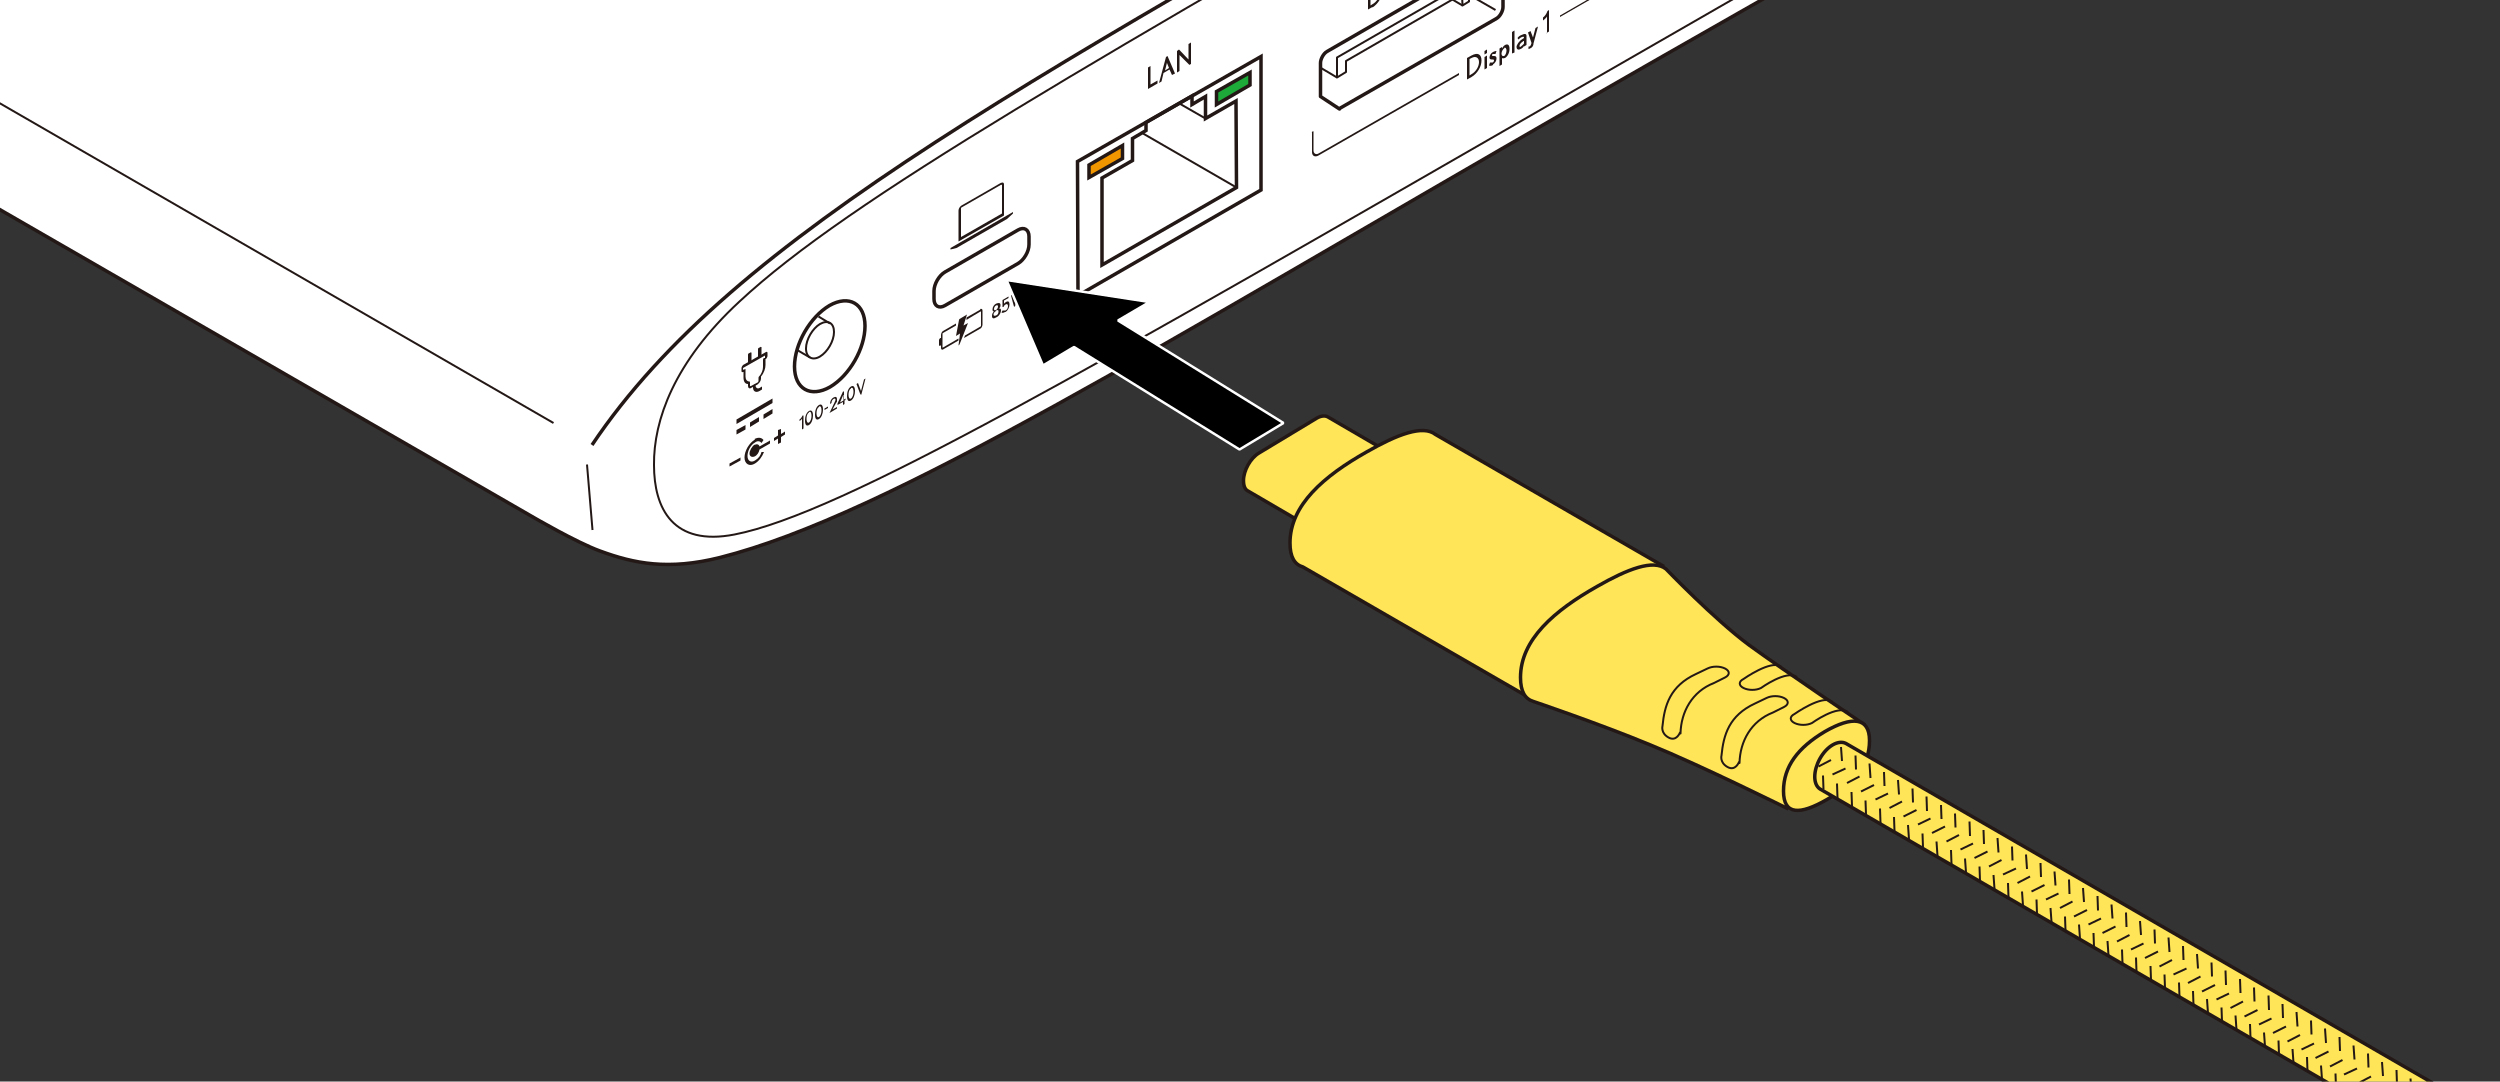 <?xml version="1.0" encoding="UTF-8"?>
<svg id="_レイヤー_2" data-name="レイヤー_2" xmlns="http://www.w3.org/2000/svg" version="1.1" viewBox="0 0 500 216.3">
  <rect x="0" y="0" width="500" height="216.3" fill="#333333" stroke="none"/>
  <!-- Generator: Adobe Illustrator 29.1.0, SVG Export Plug-In . SVG Version: 2.1.0 Build 142)  -->
  <path d="M1101.8,654.2l36,20.7c7.2,4.1,13,14.2,13,22.5v1.4c0,8.3-5.9,11.7-13,7.5l-36-20.7c-7.2-4.1-13-14.2-13-22.5v-1.4c0-8.3,5.9-11.7,13-7.5ZM1137.8,702.6c5.4,3.1,9.8.6,9.9-5.7v-1.4c0-6.3-4.4-13.9-9.8-17l-36-20.7c-5.4-3.1-9.8-.6-9.9,5.7v1.4c0,6.3,4.4,13.9,9.8,17l36,20.7Z" fill="#231815"/>
  <g>
    <g>
      <path d="M500-142.6l-174.6-100.8c-3.9-2.4-11.4-3.8-16.1-3.6-31.8,1.7-88.5,36.9-182.7,91h0C43.3-108.2-11.9-78.5-45.9-47.9c-10,9-19.7,20.5-20.7,33.5v6.4c.2,6.7,4.7,14.3,15.9,20.7L106.4,103.3s8.9,5.2,13.6,6.9c6.8,2.5,13.6,3.9,24,1.3,33.7-8.5,87.5-42.2,171.7-90.6,92.7-53.3,146.9-81.2,179.1-114.8,6.1-6.3,14.7-16.3,15-24.4s.1-10.4.1-10.4c-.2-5.9-3.4-10.1-10-13.9Z" fill="#fff" stroke="#231815" stroke-width=".7"/>
      <path d="M315,18c99.1-57,145.9-83.4,167.4-103.9,12.3-11.8,16-23.7,16-32.4,0-8.9-4.1-15.8-17.2-12.9-22.1,4.9-69.2,32.3-166.3,88.1C217.7,12.7,169.9,39.8,147.9,60.3c-13.1,12.1-17.2,23.8-17.1,32.7,0,8.7,3.8,16.3,16.1,13.9,21.5-4.2,69-31.9,168.1-88.9Z" fill="none" stroke="#231815" stroke-width=".4"/>
      <line x1="117.4" y1="92.9" x2="118.5" y2="106" fill="none" stroke="#231815" stroke-width=".4"/>
      <path d="M502.4-138.8c-4.7.4-9.3,1.1-16.3,2.8-33.4,8.2-87.3,41.3-170.5,89.1h0C207.6,15.1,146.8,46.6,118.4,89" fill="none" stroke="#231815" stroke-width=".7"/>
      <line x1="110.7" y1="84.6" x2="-60.4" y2="-14.2" fill="none" stroke="#231815" stroke-width=".4"/>
      <g>
        <g>
          <g>
            <g>
              <g>
                <polygon points="229.6 17.8 229.6 13.5 230.1 13.2 230.1 16.9 231.5 16.1 231.5 16.7 229.6 17.8" fill="#231815"/>
                <path d="M234.4,15l-.5-1.1-1.2.7-.4,1.7-.5.3,1.4-5.2.3-.2,1.5,3.5-.6.3ZM233.4,12.5s0,0,0,0h0c0,.1-.4,1.6-.4,1.6l.8-.5-.4-1Z" fill="#231815"/>
                <path d="M237.9,13l-2-2s0,0,0,0c0,0,0,0,0,.1v3.1s-.5.3-.5.3v-4.3s.4-.3.4-.3l1.9,2h0c0,0,0,0,0,0v-3.1s.5-.3.5-.3v4.3s-.4.2-.4.2Z" fill="#231815"/>
              </g>
              <g>
                <path d="M281.6-3.3v.6s-.3.2-.3.2v-.6s-1.1.6-1.1.6v-.3s1.1-2.5,1.1-2.5h.2c0-.1,0,1.6,0,1.6l.3-.2v.3s-.3.2-.3.2ZM281.3-4.6s0,0,0,.1l-.6,1.4.7-.4v-1.1Z" fill="#231815"/>
                <polygon points="283.6 -3.8 282.6 -4.5 282.5 -4.3 282.5 -3.2 282.2 -3 282.2 -5.7 282.5 -5.9 282.5 -4.8 283.4 -6.4 283.8 -6.7 282.9 -4.9 284 -4 283.6 -3.8" fill="#231815"/>
                <polygon points="284.7 -4.4 284.4 -4.2 285.2 -7.4 285.5 -7.6 284.7 -4.4" fill="#231815"/>
                <path d="M286.6-5.5c-.4.2-.8,0-.8-.5s.2-1,.3-1.4l.3-.8.4-.2-.3.7c0,0-.3.6-.3.8.1-.2.2-.3.4-.4.5-.3.7,0,.7.5s-.3,1.1-.8,1.3M286.6-7c-.3.2-.4.5-.4.8s.2.5.4.3.4-.5.4-.8-.2-.5-.4-.3" fill="#231815"/>
                <path d="M288.5-6.6c-.5.3-.8,0-.8-.9s.3-1.6.9-1.9.8.1.8.9-.3,1.6-.9,1.9M288.5-9c-.4.2-.5.8-.5,1.3s.2,1,.5.8.5-.9.5-1.3-.1-1-.5-.8" fill="#231815"/>
                <polygon points="291.1 -8.1 291.1 -9.3 289.9 -8.6 289.9 -7.5 289.6 -7.3 289.6 -10 289.9 -10.2 289.9 -9 291.1 -9.6 291.1 -10.8 291.4 -11 291.4 -8.3 291.1 -8.1" fill="#231815"/>
                <path d="M292.2-9.1s0,0,0,0c0,0,0,0,0,0l.6-.4v.3s-1.2.7-1.2.7l.7-1.6s0,0,0,0c0,0,0,0,0,0l-.5.3v-.3s1.1-.7,1.1-.7l-.7,1.6Z" fill="#231815"/>
                <path d="M274.5,1.4l-.9.5V-2.4s.9-.5.9-.5c1.3-.7,2-.2,2,1s-.8,2.6-2,3.4M274.5-2.4l-.4.2V1.1s.3-.2.3-.2c1.1-.6,1.6-1.7,1.6-2.5s-.6-1.3-1.5-.8" fill="#231815"/>
                <path d="M278.4-2.5l-.7.4V-.4s-.5.3-.5.3v-4.3s1.1-.6,1.1-.6c.8-.4,1.2-.1,1.2.6s-.5,1.6-1.1,1.9M278.2-4.5l-.5.3v1.5s.6-.3.6-.3c.4-.2.7-.7.7-1.2s-.3-.6-.8-.3" fill="#231815"/>
              </g>
              <path d="M200.3,37c0,0,.1,0,.1,0v5.7s-8.2,4.7-8.2,4.7v-5.7c0,0,0-.2.1-.2l8-4.6ZM200.3,36.5l-8,4.6c-.3.2-.6.6-.6,1v6.2s9.1-5.2,9.1-5.2v-6.2c0-.4-.3-.5-.6-.3M190.1,49.6v.3s1.2-.3,1.2-.3l10.1-5.8,1.2-1.1v-.3s-12.5,7.2-12.5,7.2Z" fill="#231815"/>
              <g>
                <path d="M340.7-18.6c0,0-.1.2-.1.3v3.8c0,.6-.4,1.4-1,1.7l-27.6,15.9v.3s27.6-15.9,27.6-15.9c.7-.4,1.3-1.4,1.3-2.2v-3.8c0,0,0-.1-.2,0" fill="#231815"/>
                <path d="M291.8,14.6l-28.1,16.1c-.5.3-1,0-1-.6v-3.8c0,0,0-.1-.2,0s-.1.2-.1.3v3.8c0,.8.6,1.1,1.3.7l28.1-16.1v-.3Z" fill="#231815"/>
                <path d="M294.3,15.4l-.9.5v-4.3s.9-.5.9-.5c1.3-.7,2-.2,2,1s-.8,2.6-2,3.3M294.3,11.6l-.4.2v3.3s.3-.2.3-.2c1.1-.6,1.6-1.7,1.6-2.5s-.6-1.3-1.5-.8" fill="#231815"/>
                <path d="M296.9,10.2l.5-.3v.7s-.5.3-.5.3v-.7ZM296.9,11.4l.5-.3v2.5s-.5.3-.5.3v-2.5Z" fill="#231815"/>
                <path d="M298.6,13c-.3.2-.6.2-.8.1l.2-.6c.2,0,.4,0,.5,0s.3-.2.3-.4-.1-.2-.3-.2c-.3,0-.6,0-.6-.4s.3-.9.7-1.1.5-.2.7-.2l-.2.6c-.2,0-.3,0-.5,0s-.2.2-.2.3.2.1.3.1c.3,0,.6,0,.6.5s-.3.9-.7,1.2" fill="#231815"/>
                <path d="M301,11.6c-.3.1-.5.1-.6,0v1.3s-.5.3-.5.3v-3.5s.5-.3.5-.3v.3c.1-.2.3-.5.6-.7.6-.3.9,0,.9.8s-.4,1.5-.9,1.8M300.9,9.6c-.3.2-.6.7-.6,1.1s.2.6.5.5.5-.7.5-1.1-.2-.7-.5-.5" fill="#231815"/>
                <polygon points="302.4 6.4 302.9 6.1 302.9 10.5 302.4 10.7 302.4 6.4" fill="#231815"/>
                <path d="M304.8,9.4v-.2c-.2.3-.4.5-.7.6-.5.3-.8,0-.8-.4s.5-1.2,1.2-1.6l.3-.2c0-.3-.1-.3-.4-.2s-.5.3-.7.5l-.2-.3c.2-.3.5-.5.8-.6.6-.3,1-.3,1,.2v1.8s-.5.3-.5.3ZM304.8,8.2h-.1c-.6.4-.8.7-.8,1s.2.2.4,0,.3-.2.5-.5v-.6Z" fill="#231815"/>
                <path d="M306.7,8.7c0,.4-.2.8-.7,1s-.2.1-.3.1v-.5c0,0,.1,0,.2,0,.3-.2.3-.4.4-.7l-.7-2.1.5-.3.5,1.3h0c0,.1,0,0,0,0l.5-1.9.5-.3-.9,3.4Z" fill="#231815"/>
                <path d="M309.4,6.7v-3.4c-.1.2-.5.6-.8.8v-.6c.3-.2.7-.7.9-1.3l.3-.2v4.3s-.5.3-.5.3Z" fill="#231815"/>
              </g>
              <g>
                <path d="M384.2-38.5l-27.8,16c-.5.3-1,0-1-.6v-3.8c0,0,0-.1-.2,0s-.1.2-.1.3v3.8c0,.8.6,1.1,1.3.7l27.8-16v-.3Z" fill="#231815"/>
                <path d="M433.3-71.9c0,0-.1.2-.1.3v3.8c0,.6-.4,1.4-1,1.7l-27.8,16v.3s27.8-16,27.8-16c.7-.4,1.3-1.4,1.3-2.2v-3.8c0,0,0-.1-.2,0" fill="#231815"/>
                <path d="M386.4-37.5l-.9.5v-4.3s.9-.5.9-.5c1.3-.7,2-.2,2,1s-.8,2.6-2,3.3M386.4-41.3l-.4.2v3.3s.3-.2.3-.2c1.1-.6,1.6-1.7,1.6-2.5s-.6-1.3-1.5-.8" fill="#231815"/>
                <path d="M389-42.7l.5-.3v.7s-.5.3-.5.3v-.7ZM389-41.5l.5-.3v2.5s-.5.3-.5.3v-2.5Z" fill="#231815"/>
                <path d="M390.7-40c-.3.2-.6.2-.8.1l.2-.6c.2,0,.4,0,.5,0s.3-.2.3-.4-.1-.2-.3-.2c-.3,0-.6,0-.6-.4s.3-.9.7-1.1.5-.2.7-.2l-.2.6c-.2,0-.3,0-.5,0s-.2.2-.2.3.2.1.3.1c.3,0,.6,0,.6.5s-.3.9-.7,1.2" fill="#231815"/>
                <path d="M393.1-41.3c-.3.1-.5.1-.6,0v1.3s-.5.3-.5.3v-3.5s.5-.3.5-.3v.3c.1-.2.3-.5.6-.7.6-.3.9,0,.9.8s-.4,1.5-.9,1.8M393-43.3c-.3.2-.6.7-.6,1.1s.2.6.5.5.5-.7.5-1.1-.2-.7-.5-.5" fill="#231815"/>
                <polygon points="394.5 -46.5 395 -46.8 395 -42.5 394.5 -42.2 394.5 -46.5" fill="#231815"/>
                <path d="M396.9-43.6v-.2c-.2.3-.4.5-.7.6-.5.3-.8,0-.8-.4s.5-1.2,1.2-1.6l.3-.2c0-.3-.1-.3-.4-.2s-.5.3-.7.5l-.2-.3c.2-.3.5-.5.8-.6.6-.3,1-.3,1,.2v1.8s-.5.3-.5.3ZM396.9-44.8h-.1c-.6.4-.8.7-.8,1s.2.2.4,0,.3-.2.5-.5v-.6Z" fill="#231815"/>
                <path d="M398.8-44.2c0,.4-.2.8-.7,1s-.2.1-.3.1v-.5c0,0,.1,0,.2,0,.3-.2.3-.4.4-.7l-.7-2.1.5-.3.5,1.3h0c0,.1,0,0,0,0l.5-1.9.5-.3-.9,3.4Z" fill="#231815"/>
                <path d="M400.8-45.8l1.6-3.3c.2-.4.2-.7.2-.8,0-.6-.4-.5-.7-.4-.5.3-.7.8-.7,1.2l-.5.3c0-.9.5-1.7,1.2-2.1s1.2-.3,1.2.6,0,.7-.3,1.2l-1.1,2.1,1.5-.9v.6s-2.5,1.4-2.5,1.4Z" fill="#231815"/>
              </g>
              <g>
                <path d="M454.6-79l-6.2,3.6c-.5.3-1,0-1-.6v-3.8c0,0,0-.1-.2,0s-.1.2-.1.3v3.8c0,.8.6,1.1,1.3.7l6.2-3.6v-.3Z" fill="#231815"/>
                <path d="M482.1-99.9c0,0-.1.2-.1.3v3.8c0,.6-.4,1.4-1,1.7l-6.2,3.6v.3s6.2-3.6,6.2-3.6c.7-.4,1.3-1.4,1.3-2.2v-3.8c0,0,0-.1-.2,0" fill="#231815"/>
                <path d="M456.7-78l-.9.5v-4.3s.9-.5.9-.5c1.3-.7,2-.2,2,1s-.8,2.6-2,3.3M456.8-81.8l-.4.2v3.3s.3-.2.3-.2c1.1-.6,1.6-1.7,1.6-2.5s-.6-1.3-1.5-.8" fill="#231815"/>
                <path d="M459.3-83.1l.5-.3v.7s-.5.3-.5.3v-.7ZM459.3-81.9l.5-.3v2.5s-.5.3-.5.3v-2.5Z" fill="#231815"/>
                <path d="M461.1-80.4c-.3.2-.6.2-.8.1l.2-.6c.2,0,.4,0,.5,0s.3-.2.3-.4-.1-.2-.3-.2c-.3,0-.6,0-.6-.4s.3-.9.7-1.1.5-.2.7-.2l-.2.6c-.2,0-.3,0-.5,0s-.2.2-.2.3.2.1.3.1c.3,0,.6,0,.6.5s-.3.9-.7,1.2" fill="#231815"/>
                <path d="M463.4-81.7c-.3.1-.5.1-.6,0v1.3s-.5.3-.5.3v-3.5s.5-.3.5-.3v.3c.1-.2.3-.5.6-.7.6-.3.9,0,.9.8s-.4,1.5-.9,1.8M463.3-83.7c-.3.2-.6.7-.6,1.1s.2.6.5.5.5-.7.5-1.1-.2-.7-.5-.5" fill="#231815"/>
                <polygon points="464.8 -86.9 465.3 -87.2 465.3 -82.9 464.8 -82.6 464.8 -86.9" fill="#231815"/>
                <path d="M467.2-84v-.2c-.2.3-.4.5-.7.6-.5.3-.8,0-.8-.4s.5-1.2,1.2-1.6l.3-.2c0-.3-.1-.3-.4-.2s-.5.3-.7.5l-.2-.3c.2-.3.5-.5.8-.6.6-.3,1-.3,1,.2v1.8s-.5.3-.5.3ZM467.2-85.2h-.1c-.6.4-.8.7-.8,1s.2.2.4,0,.3-.2.5-.5v-.6Z" fill="#231815"/>
                <path d="M469.2-84.7c0,.4-.2.8-.7,1s-.2.1-.3.1v-.5c0,0,.1,0,.2,0,.3-.2.3-.4.4-.7l-.7-2.1.5-.3.5,1.3h0c0,.1,0,0,0,0l.5-1.9.5-.3-.9,3.4Z" fill="#231815"/>
                <path d="M472.4-86.9c-.6.3-1.1.4-1.3.3l.3-.6c.3,0,.6,0,1-.2.6-.4.9-.9.9-1.3,0-.6-.4-.5-.8-.3l-.5.3v-.5s.5-.3.5-.3c.4-.2.7-.6.7-1s-.1-.5-.7-.2-.7.7-.8,1.1h-.4c.1-.4.5-1.2,1.3-1.6s1.2,0,1.2.5-.2.9-.5,1.1c.3,0,.6.2.6.7s-.3,1.5-1.4,2.1" fill="#231815"/>
              </g>
              <g>
                <path d="M150.2,70.5c0,0,0-.1-.1,0l-.4.2c0,0-.1.1-.1.2v1.9s.7-.4.7-.4v-1.9Z" fill="#231815"/>
                <path d="M152.2,69.4c0,0,0-.1-.1,0l-.4.2c0,0-.1.1-.1.2v1.9s.7-.4.7-.4v-1.9Z" fill="#231815"/>
                <path d="M151.5,76.9l-1.3.7c-.3.2-.6,0-.6-.4v-.4c-.6,0-.9-.5-.9-1.3v-1.1s-.1,0-.1,0c-.2.1-.3,0-.3-.2v-.6c0-.2.2-.5.3-.6l4.6-2.6c.2-.1.3,0,.3.2v.6c0,.2-.2.5-.3.6h-.1c0,0,0,1.2,0,1.2,0,.7-.3,1.6-.9,2.3v.4c0,.4-.3.9-.6,1.1M148.7,73.9h.2c.1-.2.2-.1.2,0v1.4c0,.6.3,1,.8,1,0,0,.1,0,.1.2v.6c0,.1,0,.2.2.1l1.3-.7c.1,0,.2-.2.2-.3v-.6c0,0,0-.2.1-.3.5-.5.8-1.3.8-1.9v-1.4c0-.1,0-.3.2-.4h.2c0-.1,0-.5,0-.5l-4.4,2.5v.4Z" fill="#231815"/>
                <path d="M150.6,77.1v.4c0,.8.6,1.1,1.3.7l.5-.3v-.6s-.5.3-.5.3c-.4.2-.7,0-.8-.4v-.4s-.5.3-.5.3Z" fill="#231815"/>
                <polygon points="156.2 85.8 156.2 86.8 157 86.3 157 86.9 156.2 87.4 156.2 88.5 155.6 88.8 155.6 87.7 154.8 88.2 154.8 87.6 155.6 87.1 155.6 86 156.2 85.8" fill="#231815" fill-rule="evenodd"/>
                <polygon points="145.9 92.7 148.1 91.5 148.1 92.1 145.9 93.3 145.9 92.7" fill="#231815" fill-rule="evenodd"/>
                <path d="M150.9,87.8c.8-.4,1.4-.3,1.8.2l-.4.6c-.3-.4-.8-.5-1.3-.1-.9.5-1.5,1.7-1.5,2.7s.7,1.4,1.5.9,1.1-1,1.3-1.7h.5c-.4,1-1,1.8-1.8,2.3-1.1.7-2.1.1-2.1-1.2s.9-2.9,2.1-3.6" fill="#231815" fill-rule="evenodd"/>
                <path d="M150.9,89c.5-.3.9-.1,1,.3l2.1-1.2v.6s-2.1,1.2-2.1,1.2c-.1.6-.5,1.2-1,1.4s-1,0-1-.6.5-1.4,1-1.8" fill="#231815" fill-rule="evenodd"/>
                <polygon points="150 84.5 151.8 83.4 151.8 84.3 150 85.4 150 84.5" fill="#231815" fill-rule="evenodd"/>
                <polygon points="152.7 82.9 154.5 81.8 154.5 82.7 152.7 83.8 152.7 82.9" fill="#231815" fill-rule="evenodd"/>
                <polygon points="147.3 83.9 154.5 79.7 154.5 80.6 147.3 84.8 147.3 83.9" fill="#231815" fill-rule="evenodd"/>
                <polygon points="147.3 86 149.1 85 149.1 85.9 147.3 86.9 147.3 86" fill="#231815" fill-rule="evenodd"/>
                <path d="M160.4,85.8v-2.1c0,.1-.3.4-.5.5v-.3c.2-.1.5-.5.6-.8h.2c0-.1,0,2.6,0,2.6l-.3.2Z" fill="#231815"/>
                <path d="M161.8,85c-.5.3-.8,0-.8-.9s.3-1.6.8-1.9.8.1.8.9-.3,1.6-.8,1.9M161.8,82.5c-.4.2-.5.8-.5,1.3s.2.9.5.7.5-.8.5-1.3-.1-1-.5-.8" fill="#231815"/>
                <path d="M163.8,83.8c-.5.3-.8,0-.8-.9s.3-1.6.8-1.9.8.1.8.9-.3,1.6-.8,1.9M163.8,81.4c-.4.2-.5.8-.5,1.3s.2.9.5.7.5-.8.5-1.3-.1-1-.5-.8" fill="#231815"/>
                <polygon points="164.9 81.7 165.6 81.3 165.6 81.6 164.9 82 164.9 81.7" fill="#231815"/>
                <path d="M165.9,82.6l1-2.1c.1-.3.2-.4.2-.5,0-.4-.3-.3-.4-.2-.3.2-.4.5-.4.8l-.3.2c0-.6.3-1.1.7-1.3s.7-.2.7.4,0,.4-.2.7l-.7,1.3.9-.5v.3s-1.5.9-1.5.9Z" fill="#231815"/>
                <path d="M168.9,80.2v.6s-.3.2-.3.2v-.6s-1.1.6-1.1.6v-.3s1.1-2.4,1.1-2.4h.2c0-.1,0,1.6,0,1.6l.3-.2v.3s-.3.2-.3.2ZM168.6,79s0,0,0,.1l-.6,1.4.7-.4v-1.1Z" fill="#231815"/>
                <path d="M170.2,80.1c-.5.3-.8,0-.8-.9s.3-1.6.8-1.9.8.1.8.9-.3,1.6-.8,1.9M170.2,77.7c-.4.2-.5.8-.5,1.3s.2.9.5.7.5-.8.5-1.3-.1-1-.5-.8" fill="#231815"/>
                <path d="M172.3,78.9h-.2c0,.1-.8-2.1-.8-2.1l.3-.2.6,1.6h0c0,0,0,0,0,0l.6-2.3.3-.2-.8,3.1Z" fill="#231815"/>
              </g>
              <g>
                <path d="M199.2,63.5c-.5.3-.8.2-.8-.3s.2-.7.4-.9c-.1,0-.3,0-.3-.4,0-.5.3-1,.8-1.2s.8-.1.8.3-.1.5-.3.7c.2,0,.4,0,.4.4s-.3,1-.8,1.3M199.2,62.2c-.3.2-.5.4-.5.7s.2.3.5.2.5-.4.5-.8-.2-.3-.5-.2M199.2,61.1c-.2.1-.4.4-.4.7s.2.3.4.2.4-.4.4-.7-.2-.3-.4-.2" fill="#231815"/>
                <path d="M201,62.4c-.3.2-.6.2-.7.1l.2-.4c.1,0,.3,0,.6,0,.4-.2.5-.6.5-.9s-.2-.5-.5-.3-.3.3-.4.5h-.2c0,.1,0-1.4,0-1.4l1.2-.7v.3s-.9.5-.9.5v.7c0-.1.2-.3.4-.4.5-.3.7,0,.7.5s-.3,1.2-.8,1.5" fill="#231815"/>
                <path d="M204.2,60.6h-.2c0,.1-.5-1.4-.5-1.4,0,0,0-.1,0-.1h0c0,.1-.5,2.2-.5,2.2h-.2c0,.1-.6-2.2-.6-2.2l.3-.2.4,1.5s0,.1,0,.1c0,0,0,0,0-.1l.5-2h.2c0-.1.5,1.4.5,1.4,0,0,0,0,0,0,0,0,0,0,0-.1l.4-2,.3-.2-.6,3.1Z" fill="#231815"/>
                <path d="M193.6,64.6l-.9.5c0,0,0,0,0,0l.7-2.2c0,0,0-.1,0,0l-1.5.9c0,0-.1.1-.1.2l-.6,3.2c0,0,0,.1,0,0l.8-.5c0,0,.1,0,0,0l-.3,2.4c0,0,0,.1,0,0h0c0,0,.1-.1.2-.2l1.7-4.3c0,0,0-.1,0,0" fill="#231815"/>
                <path d="M188.5,69.6v-2.8c0,0,0-.2.1-.2l2.6-1.5v-.4c0,0-2.6,1.5-2.6,1.5-.2.1-.4.5-.4.8v.6s-.1,0-.1,0c-.1,0-.3.3-.3.4v1c0,.2.1.2.3.1h.1c0,0,0,.5,0,.5,0,.3.2.4.4.3l3.1-1.8v-.4c0,0-3.1,1.8-3.1,1.8,0,0-.1,0-.1,0" fill="#231815"/>
                <path d="M196.1,61.9l-2.8,1.6v.5c-.1,0,2.8-1.7,2.8-1.7,0,0,.1,0,.1,0v2.8c0,0,0,.2-.1.2l-3.1,1.8-.2.5,3.3-1.9c.2-.1.4-.5.4-.8v-2.8c0-.3-.2-.4-.5-.3" fill="#231815"/>
              </g>
              <g>
                <path d="M374.2-56.5v.6s-.3.2-.3.2v-.6s-1.1.6-1.1.6v-.3s1.1-2.5,1.1-2.5h.2c0-.1,0,1.6,0,1.6l.3-.2v.3s-.3.2-.3.2ZM373.9-57.8s0,0,0,.1l-.6,1.4.7-.4v-1.1Z" fill="#231815"/>
                <polygon points="376.2 -57 375.2 -57.7 375.1 -57.5 375.1 -56.4 374.8 -56.2 374.8 -58.9 375.1 -59.1 375.1 -58 376 -59.6 376.5 -59.9 375.5 -58.1 376.6 -57.3 376.2 -57" fill="#231815"/>
                <polygon points="377.3 -57.6 377 -57.5 377.8 -60.7 378.1 -60.8 377.3 -57.6" fill="#231815"/>
                <path d="M379.2-58.7c-.4.2-.8,0-.8-.5s.2-1,.3-1.4l.3-.8.4-.2-.3.7c0,0-.3.6-.3.8.1-.2.2-.3.4-.4.5-.3.7,0,.7.5s-.3,1.1-.8,1.3M379.2-60.2c-.3.2-.4.5-.4.8s.2.5.4.3.4-.5.4-.8-.2-.5-.4-.3" fill="#231815"/>
                <path d="M381.1-59.8c-.5.3-.8,0-.8-.9s.3-1.6.9-1.9.8.1.8.9-.3,1.6-.9,1.9M381.1-62.2c-.4.2-.5.8-.5,1.3s.2,1,.5.8.5-.9.5-1.3-.1-1-.5-.8" fill="#231815"/>
                <polygon points="383.7 -61.3 383.7 -62.5 382.6 -61.8 382.6 -60.7 382.2 -60.5 382.2 -63.2 382.5 -63.4 382.5 -62.2 383.7 -62.8 383.7 -64 384 -64.2 384 -61.5 383.7 -61.3" fill="#231815"/>
                <path d="M384.8-62.3s0,0,0,0c0,0,0,0,0,0l.6-.4v.3s-1.2.7-1.2.7l.7-1.6s0,0,0,0c0,0,0,0,0,0l-.5.3v-.3s1.1-.7,1.1-.7l-.7,1.6Z" fill="#231815"/>
                <path d="M367.1-51.8l-.9.5v-4.3s.9-.5.9-.5c1.3-.7,2-.2,2,1s-.8,2.6-2,3.4M367.1-55.6l-.4.2v3.3s.3-.2.3-.2c1.1-.6,1.6-1.7,1.6-2.5s-.6-1.3-1.5-.8" fill="#231815"/>
                <path d="M371-55.7l-.7.4v1.7s-.5.3-.5.3v-4.3s1.1-.6,1.1-.6c.8-.4,1.2-.1,1.2.6s-.5,1.6-1.1,1.9M370.8-57.7l-.5.3v1.5s.6-.3.6-.3c.4-.2.7-.7.7-1.2s-.3-.6-.8-.3" fill="#231815"/>
              </g>
              <g>
                <polygon points="320.4 -27.5 320.4 -24.9 319.5 -24.4 319.5 -25.3 318 -24.5 318 -23.5 317.2 -23 317.2 -25.6 318 -26.1 318 -25.1 319.5 -25.9 319.5 -27 320.4 -27.5" fill="#231815"/>
                <path d="M323.2-28.4l-2.4,1.4v-.6s2.7-1.5,2.7-1.5c.2,0,.3-.1.4,0,.1,0,.2.2.2.4v1.2c0,.2,0,.4-.2.6-.1.2-.2.3-.4.4l-2.7,1.5v-1.5s.8-.5.8-.5v.9s1.6-.9,1.6-.9v-1.3Z" fill="#231815"/>
                <path d="M328.3-31.8c.1,0,.2.2.2.4v1.9s-.8.5-.8.5v-1.9s-.8.5-.8.5v1.9s-.8.5-.8.5v-1.9s-.8.5-.8.5v1.9s-.8.5-.8.5v-2.6s3.5-2,3.5-2c.2,0,.3-.1.4,0" fill="#231815"/>
                <polygon points="329.7 -31.2 329.7 -30.3 328.9 -29.8 328.8 -32.3 329.7 -32.8 329.7 -31.8 329.7 -31.4 329.7 -31.2" fill="#231815"/>
              </g>
              <g>
                <polygon points="413.1 -80.7 413.1 -78.2 412.2 -77.7 412.2 -78.6 410.7 -77.7 410.7 -76.8 409.8 -76.3 409.8 -78.9 410.7 -79.4 410.7 -78.3 412.2 -79.2 412.2 -80.2 413.1 -80.7" fill="#231815"/>
                <path d="M415.9-81.7l-2.4,1.4v-.6s2.7-1.5,2.7-1.5c.2,0,.3-.1.4,0,.1,0,.2.2.2.4v1.2c0,.2,0,.4-.2.6-.1.2-.2.3-.4.4l-2.7,1.5v-1.5s.8-.5.8-.5v.9s1.6-.9,1.6-.9v-1.3Z" fill="#231815"/>
                <path d="M421-85.1c.1,0,.2.2.2.4v1.9s-.8.5-.8.5v-1.9s-.8.5-.8.5v1.9s-.8.5-.8.5v-1.9s-.8.5-.8.5v1.9s-.8.5-.8.5v-2.6s3.5-2,3.5-2c.2,0,.3-.1.4,0" fill="#231815"/>
                <polygon points="422.4 -84.4 422.4 -83.5 421.5 -83 421.5 -85.6 422.4 -86.1 422.4 -85 422.4 -84.7 422.4 -84.4" fill="#231815"/>
              </g>
              <g>
                <polygon points="462.4 -109.1 462.4 -106.5 461.5 -106 461.5 -106.9 460 -106.1 460 -105.1 459.1 -104.6 459.1 -107.2 460 -107.7 460 -106.7 461.5 -107.5 461.5 -108.6 462.4 -109.1" fill="#231815"/>
                <path d="M465.2-110l-2.4,1.4v-.6s2.7-1.5,2.7-1.5c.2,0,.3-.1.4,0,.1,0,.2.2.2.4v1.2c0,.2,0,.4-.2.6-.1.2-.2.3-.4.4l-2.7,1.5v-1.5s.8-.5.8-.5v.9s1.6-.9,1.6-.9v-1.3Z" fill="#231815"/>
                <path d="M470.3-113.4c.1,0,.2.2.2.4v1.9s-.8.5-.8.5v-1.9s-.8.5-.8.5v1.9s-.8.5-.8.5v-1.9s-.8.5-.8.5v1.9s-.8.5-.8.5v-2.6s3.5-2,3.5-2c.2,0,.3-.1.4,0" fill="#231815"/>
                <polygon points="471.7 -112.8 471.7 -111.9 470.8 -111.4 470.8 -113.9 471.7 -114.4 471.7 -113.4 471.7 -113 471.7 -112.8" fill="#231815"/>
              </g>
            </g>
            <g>
              <polygon points="229.2 24.5 229.2 26.1 226.5 27.7 226.5 32.1 220.4 35.6 220.4 53 247.3 37.5 247.2 20.2 241.1 23.7 241.1 19.3 238.4 20.9 238.4 19.2 229.2 24.5" fill="none" stroke="#231815" stroke-miterlimit="10" stroke-width=".7"/>
              <polygon points="215.5 32.3 215.6 59.1 252.2 38 252.2 11.3 215.5 32.3" fill="none" stroke="#231815" stroke-miterlimit="10" stroke-width=".7"/>
              <polygon points="224.5 29.1 224.5 31.7 217.8 35.5 217.8 33 224.5 29.1" fill="#f29600" stroke="#231815" stroke-miterlimit="10" stroke-width=".7"/>
              <polygon points="250 14.5 250 17 243.3 20.9 243.3 18.3 250 14.5" fill="#1eaa39" stroke="#231815" stroke-miterlimit="10" stroke-width=".7"/>
            </g>
            <path d="M186.8,58.2c0-1.4,1-3.1,2.2-3.8l14.6-8.4c1.2-.7,2.2-.1,2.2,1.3v1.6c0,1.4-1,3.1-2.2,3.8l-14.6,8.4c-1.2.7-2.2.1-2.2-1.3v-1.6Z" fill="none" stroke="#231815" stroke-width=".7"/>
            <path d="M173,65.2c0,4.5-3.1,9.9-7,12.2-3.9,2.2-7.1.4-7.1-4.1s3.1-9.9,7-12.2c3.9-2.2,7.1-.4,7.1,4.1Z" fill="#fff" stroke="#231815" stroke-width=".7"/>
            <path d="M166.8,66.4c0,1.8-1.3,4-2.8,4.9s-2.8.2-2.8-1.6,1.3-4,2.8-4.9c1.6-.9,2.8-.2,2.8,1.6Z" fill="#fff" stroke="#231815" stroke-width=".4"/>
            <g>
              <g>
                <path d="M333.7-16.1c1-.6,1.2-1.3,1.2-1.3l1.6-3.2c.4-.9,1.3-1.4,1.3-1.4,1.6-1.3,1.5-2.8,1.5-2.8v-5.8c0-1.7-1.8-1-1.8-1l-28.8,16.6s-1.8,1.4-1.8,3.1v5.8s-.1,1.6,1.5,1.1c0,0,.9-.5,1.3,0l1.6,1.4s.3.4,1.2-.1l21.2-12.2Z" fill="none" stroke="#231815" stroke-linejoin="round" stroke-width=".7"/>
                <polygon points="331.9 -23.5 309.1 -10.4 309.1 -13.2 331.9 -26.3 331.9 -23.5" fill="#fff" stroke="#231815" stroke-linejoin="round" stroke-width=".4"/>
              </g>
              <line x1="333.6" y1="-17.7" x2="327.9" y2="-21" fill="none" stroke="#231815" stroke-width=".4"/>
              <line x1="335.6" y1="-21.8" x2="332" y2="-23.9" fill="none" stroke="#231815" stroke-width=".4"/>
              <line x1="338.1" y1="-24.2" x2="331.4" y2="-28" fill="none" stroke="#231815" stroke-width=".4"/>
              <line x1="309.5" y1="-5.5" x2="306.7" y2="-7.1" fill="none" stroke="#231815" stroke-width=".4"/>
              <line x1="309.1" y1="-10.4" x2="306.9" y2="-11.7" fill="none" stroke="#231815" stroke-width=".4"/>
            </g>
            <g>
              <g>
                <path d="M267.9,21.7l31.4-18c.7-.4,1.3-1.5,1.3-2.3v-9.8c0-.9-.6-1.2-1.4-.8l-33.8,19.5c-.7.4-1.3,1.5-1.3,2.3v6.7s3.8,2.5,3.8,2.5Z" fill="none" stroke="#231815" stroke-linejoin="round" stroke-width=".7"/>
                <polygon points="267.4 11.5 267.4 15.5 269.2 14.4 269.2 12.2 292.4 -1.2 292.5 1.1 293.8 .3 293.8 -3.7 267.4 11.5" fill="#fff" stroke="#231815" stroke-linejoin="round" stroke-width=".4"/>
              </g>
              <line x1="299.1" y1="2" x2="293.7" y2="-1.1" fill="none" stroke="#231815" stroke-width=".4"/>
              <line x1="267.4" y1="15.5" x2="264.2" y2="13.6" fill="none" stroke="#231815" stroke-width=".4"/>
              <line x1="293.8" y1="-3.7" x2="291.7" y2="-4.9" fill="none" stroke="#231815" stroke-width=".4"/>
              <line x1="292.5" y1="1.1" x2="290.3" y2="-.2" fill="none" stroke="#231815" stroke-width=".4"/>
            </g>
            <g>
              <g>
                <path d="M426.5-69.2c1-.6,1.2-1.3,1.2-1.3l1.6-3.2c.4-.9,1.3-1.4,1.3-1.4,1.6-1.3,1.5-2.8,1.5-2.8v-5.8c0-1.7-1.8-1-1.8-1l-28.8,16.6s-1.8,1.4-1.8,3.1v5.8s-.1,1.6,1.5,1.1c0,0,.9-.5,1.3,0l1.6,1.4s.3.4,1.2-.1l21.2-12.2Z" fill="none" stroke="#231815" stroke-linejoin="round" stroke-width=".7"/>
                <polygon points="424.7 -76.5 401.9 -63.4 401.9 -66.2 424.7 -79.3 424.7 -76.5" fill="#fff" stroke="#231815" stroke-linejoin="round" stroke-width=".4"/>
              </g>
              <line x1="426.4" y1="-70.7" x2="420.7" y2="-74" fill="none" stroke="#231815" stroke-width=".4"/>
              <line x1="428.4" y1="-74.8" x2="424.8" y2="-76.9" fill="none" stroke="#231815" stroke-width=".4"/>
              <line x1="430.9" y1="-77.2" x2="424.2" y2="-81.1" fill="none" stroke="#231815" stroke-width=".4"/>
              <line x1="402.3" y1="-58.5" x2="399.5" y2="-60.1" fill="none" stroke="#231815" stroke-width=".4"/>
              <line x1="401.9" y1="-63.4" x2="399.6" y2="-64.7" fill="none" stroke="#231815" stroke-width=".4"/>
            </g>
            <g>
              <g>
                <path d="M476.2-97.9c1-.6,1.2-1.3,1.2-1.3l1.6-3.2c.4-.9,1.3-1.4,1.3-1.4,1.6-1.3,1.5-2.8,1.5-2.8v-5.8c0-1.7-1.8-1-1.8-1l-28.8,16.6s-1.8,1.4-1.8,3.1v5.8s-.1,1.6,1.5,1.1c0,0,.9-.5,1.3,0l1.6,1.4s.3.4,1.2-.1l21.2-12.2Z" fill="none" stroke="#231815" stroke-linejoin="round" stroke-width=".7"/>
                <polygon points="474.4 -105.3 451.6 -92.2 451.6 -95 474.4 -108.1 474.4 -105.3" fill="#fff" stroke="#231815" stroke-linejoin="round" stroke-width=".4"/>
              </g>
              <line x1="476.2" y1="-99.5" x2="470.4" y2="-102.8" fill="none" stroke="#231815" stroke-width=".4"/>
              <line x1="478.1" y1="-103.6" x2="474.5" y2="-105.7" fill="none" stroke="#231815" stroke-width=".4"/>
              <line x1="480.7" y1="-106" x2="474" y2="-109.8" fill="none" stroke="#231815" stroke-width=".4"/>
              <line x1="452" y1="-87.3" x2="449.3" y2="-88.9" fill="none" stroke="#231815" stroke-width=".4"/>
              <line x1="451.6" y1="-92.2" x2="449.4" y2="-93.5" fill="none" stroke="#231815" stroke-width=".4"/>
            </g>
            <g>
              <g>
                <path d="M360.7-31.3l31.4-18c.7-.4,1.3-1.5,1.3-2.3v-9.8c0-.9-.6-1.2-1.4-.8l-33.8,19.5c-.7.4-1.3,1.5-1.3,2.3v6.7s3.8,2.5,3.8,2.5Z" fill="none" stroke="#231815" stroke-linejoin="round" stroke-width=".7"/>
                <polygon points="360.2 -41.6 360.2 -37.6 362 -38.6 361.9 -40.9 385.2 -54.2 385.2 -52 386.6 -52.8 386.6 -56.7 360.2 -41.6" fill="#fff" stroke="#231815" stroke-linejoin="round" stroke-width=".4"/>
              </g>
              <line x1="391.9" y1="-51" x2="386.5" y2="-54.1" fill="none" stroke="#231815" stroke-width=".4"/>
              <line x1="360.2" y1="-37.6" x2="357" y2="-39.4" fill="none" stroke="#231815" stroke-width=".4"/>
              <line x1="386.6" y1="-56.7" x2="384.5" y2="-58" fill="none" stroke="#231815" stroke-width=".4"/>
              <line x1="385.2" y1="-52" x2="383.1" y2="-53.2" fill="none" stroke="#231815" stroke-width=".4"/>
            </g>
          </g>
          <line x1="247.3" y1="37.5" x2="228.6" y2="26.7" fill="none" stroke="#231815" stroke-width=".4"/>
          <line x1="241.1" y1="23.7" x2="235.7" y2="20.6" fill="none" stroke="#231815" stroke-width=".4"/>
        </g>
        <line x1="166" y1="64.7" x2="163.7" y2="63.3" fill="#fff" stroke="#231815" stroke-width=".4"/>
        <path d="M162,71.5s-2.8-1.6-2.5-1.5" fill="#fff" stroke="#231815" stroke-width=".4"/>
      </g>
      <g>
        <path d="M195-90.2c.8,0,1.5-.2,2.1-.5l7.3-4.2c.6-.3.9-.8.9-1.2,0-.5-.3-.9-.9-1.2l-5.1-3c-.6-.3-1.3-.5-2.1-.5-.8,0-1.6.2-2.1.5l-7.3,4.2c-.6.3-.9.8-.9,1.2,0,.5.3.9.9,1.2l5.1,3c.6.3,1.3.5,2.1.5M190.7-94.8c-.2-.1-.3-.3-.3-.4,0-.2.1-.3.3-.4l5.2-3c.2-.1.5-.2.8-.2.3,0,.6,0,.8.2l4,2.3c.2.1.3.3.3.4,0,.2-.1.3-.3.5l-5.2,3c-.2.1-.5.2-.8.2-.3,0-.5,0-.8-.2l-4-2.3Z" fill="#231815"/>
        <path d="M179.5-83c.6.3,1.3.5,2.1.5.8,0,1.5-.2,2.1-.5l9.8-5.7-9.4-5.4-2.4,1.4,6.7,3.9c.2.1.3.3.3.4,0,.2-.1.3-.3.4l-1,.6c-.2.1-.5.2-.8.2-.3,0-.6,0-.8-.2l-6.7-3.9-2.1,1.2,6.7,3.9c.2.1.3.3.3.4,0,.2-.1.3-.3.4l-1,.6c-.2.1-.5.2-.8.2-.3,0-.6,0-.8-.2l-6.7-3.9-2.4,1.4,7.3,4.2Z" fill="#231815"/>
        <path d="M215.2-103.7c.6.3.9.8.9,1.2,0,.5-.3.9-.9,1.2l-7.5,4.3-1.9-1.1,6.4-3.7c.2-.1.3-.3.3-.4,0-.2-.1-.3-.3-.4l-4-2.3c-.2-.1-.5-.2-.8-.2-.3,0-.5,0-.8.2l-6.4,3.7-1.9-1.1,7.5-4.3c.6-.3,1.3-.5,2.1-.5.8,0,1.6.2,2.1.5l5.1,3Z" fill="#231815"/>
        <path d="M219.5-114.6l6.6-3.8c.6-.3,1.3-.5,2.1-.5.8,0,1.6.2,2.1.5l7.3,4.2-2.4,1.4-6.7-3.9c-.2-.1-.5-.2-.8-.2-.3,0-.5,0-.8.2l-5.5,3.2-1.9-1.1Z" fill="#231815"/>
        <path d="M248.4-120.5l-9.6,5.6-1.9-1.1,6.4-3.7c.2-.1.3-.3.3-.4,0-.2-.1-.3-.3-.4l-.3-.2c-.2-.1-.5-.2-.8-.2-.3,0-.6,0-.8.2l-6.1,3.5-1.8-1,6.1-3.5c.2-.1.3-.3.3-.4,0-.2-.1-.3-.3-.5l-.3-.2c-.2-.1-.5-.2-.8-.2-.3,0-.6,0-.8.2l-6.4,3.7-1.9-1.1,7.5-4.3c.6-.3,1.3-.5,2.1-.5.8,0,1.6.2,2.1.5l7.3,4.2Z" fill="#231815"/>
        <path d="M227.9-108.6l-9.4,5.5-1.9-1.1,6.2-3.6c.2-.1.3-.3.3-.4,0-.2,0-.3-.3-.4l-.3-.2c-.2-.1-.5-.2-.8-.2-.3,0-.6,0-.8.2l-5.9,3.4-1.8-1,5.9-3.4c.2-.1.3-.3.3-.4,0-.2-.1-.3-.3-.5l-.3-.2c-.2-.1-.5-.2-.8-.2-.3,0-.6,0-.8.2l-6.2,3.6-1.9-1.1,7.3-4.2c.6-.3,1.3-.5,2.1-.5.8,0,1.6.2,2.1.5l7.3,4.2Z" fill="#231815"/>
      </g>
    </g>
    <polygon points="223.6 64.1 229.9 60.4 201.3 56 208.6 73.1 214.8 69.4 247.9 89.9 256.7 84.6 223.6 64.1" stroke="#fff" stroke-miterlimit="1" stroke-width=".5"/>
    <g>
      <g>
        <path d="M265,107.2l-15.4-9c-.6-.3-.9-1-.9-2.1h0c0-2,1.4-4.5,3.1-5.5l11.6-7c.9-.5,1.7-.5,2.2-.2l15.1,8.8" fill="#ffe557" stroke="#231815" stroke-width=".7"/>
        <path d="M263.8,104.9c0-2,1.4-4.4,3.1-5.5l11.6-7c1.7-1,3.2-.2,3.2,1.8h0c0,2-1.4,4.5-3.1,5.5l-11.6,7c-1.8,1-3.2.2-3.2-1.8h0Z" fill="#fff" stroke="#231815" stroke-width=".7"/>
      </g>
      <path d="M306.5,139.9l-45.9-26.5c-1.7-.5-2.6-2-2.6-4.8,0-7.6,6.8-13.4,15.3-18.2,6.1-3.5,11.3-5.5,13.8-3.5l45.7,26.4" fill="#ffe557" stroke="#231815" stroke-miterlimit="10" stroke-width=".7"/>
      <g>
        <path d="M357.7,161.8s-17.5-8.7-27.6-12.8c-10.1-4.2-23.4-8.7-23.4-8.7-1.7-.5-2.6-2-2.6-4.8,0-7.6,6.8-13.4,15.3-18.2,6.1-3.5,11.3-5.5,13.8-3.5,0,0,9.6,10,16.6,15.2,7,5.1,23.2,16,23.2,16" fill="#ffe557" stroke="#231815" stroke-miterlimit="10" stroke-width=".7"/>
        <path d="M365.4,159.9c-5.4,3.1-8.7,3.2-8.7-1.7,0-4.9,2.9-8.7,8.3-11.9,5.4-3.1,8.9-2.9,8.9,1.8,0,5.1-3.1,8.6-8.5,11.8Z" fill="#ffe557" stroke="#231815" stroke-miterlimit="10" stroke-width=".7"/>
      </g>
      <g>
        <path d="M487.4,217.1l-118.2-68.4c-1.5-.8-3.8.5-5.2,3-1.4,2.5-1.4,5.2,0,6.1l118.4,68.5" fill="#ffe557" stroke="#231815" stroke-linejoin="round" stroke-width=".7"/>
        <g>
          <g>
            <line x1="481.3" y1="223" x2="481.5" y2="225.9" fill="#fff" stroke="#231815" stroke-linejoin="round" stroke-width=".4"/>
            <line x1="478.5" y1="221.4" x2="478.6" y2="224.2" fill="#fff" stroke="#231815" stroke-linejoin="round" stroke-width=".4"/>
            <line x1="475.6" y1="219.7" x2="475.8" y2="222.5" fill="#fff" stroke="#231815" stroke-linejoin="round" stroke-width=".4"/>
            <line x1="472.8" y1="218" x2="472.9" y2="220.9" fill="#fff" stroke="#231815" stroke-linejoin="round" stroke-width=".4"/>
            <line x1="469.9" y1="216.4" x2="470.1" y2="219.2" fill="#fff" stroke="#231815" stroke-linejoin="round" stroke-width=".4"/>
            <line x1="467.1" y1="214.7" x2="467.2" y2="217.6" fill="#fff" stroke="#231815" stroke-linejoin="round" stroke-width=".4"/>
            <line x1="464.2" y1="213.1" x2="464.4" y2="215.9" fill="#fff" stroke="#231815" stroke-linejoin="round" stroke-width=".4"/>
            <line x1="461.4" y1="211.4" x2="461.5" y2="214.3" fill="#fff" stroke="#231815" stroke-linejoin="round" stroke-width=".4"/>
            <line x1="458.5" y1="209.8" x2="458.7" y2="212.6" fill="#fff" stroke="#231815" stroke-linejoin="round" stroke-width=".4"/>
            <line x1="455.7" y1="208.1" x2="455.8" y2="210.9" fill="#fff" stroke="#231815" stroke-linejoin="round" stroke-width=".4"/>
            <line x1="452.8" y1="206.5" x2="453" y2="209.3" fill="#fff" stroke="#231815" stroke-linejoin="round" stroke-width=".4"/>
            <line x1="450" y1="204.8" x2="450.1" y2="207.6" fill="#fff" stroke="#231815" stroke-linejoin="round" stroke-width=".4"/>
            <line x1="447.1" y1="203.1" x2="447.3" y2="206" fill="#fff" stroke="#231815" stroke-linejoin="round" stroke-width=".4"/>
            <line x1="444.3" y1="201.5" x2="444.4" y2="204.3" fill="#fff" stroke="#231815" stroke-linejoin="round" stroke-width=".4"/>
            <line x1="441.4" y1="199.8" x2="441.6" y2="202.7" fill="#fff" stroke="#231815" stroke-linejoin="round" stroke-width=".4"/>
            <line x1="438.6" y1="198.2" x2="438.7" y2="201" fill="#fff" stroke="#231815" stroke-linejoin="round" stroke-width=".4"/>
            <line x1="435.8" y1="196.5" x2="435.9" y2="199.4" fill="#fff" stroke="#231815" stroke-linejoin="round" stroke-width=".4"/>
            <line x1="432.9" y1="194.9" x2="433" y2="197.7" fill="#fff" stroke="#231815" stroke-linejoin="round" stroke-width=".4"/>
            <line x1="430.1" y1="193.2" x2="430.2" y2="196" fill="#fff" stroke="#231815" stroke-linejoin="round" stroke-width=".4"/>
            <line x1="427.2" y1="191.5" x2="427.3" y2="194.4" fill="#fff" stroke="#231815" stroke-linejoin="round" stroke-width=".4"/>
            <line x1="424.4" y1="189.9" x2="424.5" y2="192.7" fill="#fff" stroke="#231815" stroke-linejoin="round" stroke-width=".4"/>
            <line x1="421.5" y1="188.2" x2="421.7" y2="191.1" fill="#fff" stroke="#231815" stroke-linejoin="round" stroke-width=".4"/>
            <line x1="418.7" y1="186.6" x2="418.8" y2="189.4" fill="#fff" stroke="#231815" stroke-linejoin="round" stroke-width=".4"/>
            <line x1="415.8" y1="184.9" x2="416" y2="187.8" fill="#fff" stroke="#231815" stroke-linejoin="round" stroke-width=".4"/>
            <line x1="413" y1="183.3" x2="413.1" y2="186.1" fill="#fff" stroke="#231815" stroke-linejoin="round" stroke-width=".4"/>
            <line x1="410.1" y1="181.6" x2="410.3" y2="184.4" fill="#fff" stroke="#231815" stroke-linejoin="round" stroke-width=".4"/>
            <line x1="407.3" y1="179.9" x2="407.4" y2="182.8" fill="#fff" stroke="#231815" stroke-linejoin="round" stroke-width=".4"/>
            <line x1="404.4" y1="178.3" x2="404.6" y2="181.1" fill="#fff" stroke="#231815" stroke-linejoin="round" stroke-width=".4"/>
            <line x1="401.6" y1="176.6" x2="401.7" y2="179.5" fill="#fff" stroke="#231815" stroke-linejoin="round" stroke-width=".4"/>
            <line x1="398.7" y1="175" x2="398.9" y2="177.8" fill="#fff" stroke="#231815" stroke-linejoin="round" stroke-width=".4"/>
            <line x1="395.9" y1="173.3" x2="396" y2="176.2" fill="#fff" stroke="#231815" stroke-linejoin="round" stroke-width=".4"/>
            <line x1="393" y1="171.7" x2="393.2" y2="174.5" fill="#fff" stroke="#231815" stroke-linejoin="round" stroke-width=".4"/>
            <line x1="390.2" y1="170" x2="390.3" y2="172.8" fill="#fff" stroke="#231815" stroke-linejoin="round" stroke-width=".4"/>
            <line x1="387.3" y1="168.3" x2="387.5" y2="171.2" fill="#fff" stroke="#231815" stroke-linejoin="round" stroke-width=".4"/>
            <line x1="384.5" y1="166.7" x2="384.6" y2="169.5" fill="#fff" stroke="#231815" stroke-linejoin="round" stroke-width=".4"/>
            <line x1="381.6" y1="165" x2="381.8" y2="167.9" fill="#fff" stroke="#231815" stroke-linejoin="round" stroke-width=".4"/>
            <line x1="378.8" y1="163.4" x2="378.9" y2="166.2" fill="#fff" stroke="#231815" stroke-linejoin="round" stroke-width=".4"/>
            <line x1="376" y1="161.7" x2="376.1" y2="164.6" fill="#fff" stroke="#231815" stroke-linejoin="round" stroke-width=".4"/>
            <line x1="373.1" y1="160.1" x2="373.2" y2="162.9" fill="#fff" stroke="#231815" stroke-linejoin="round" stroke-width=".4"/>
            <line x1="370.3" y1="158.4" x2="370.4" y2="161.2" fill="#fff" stroke="#231815" stroke-linejoin="round" stroke-width=".4"/>
            <line x1="367.4" y1="156.7" x2="367.5" y2="159.6" fill="#fff" stroke="#231815" stroke-linejoin="round" stroke-width=".4"/>
            <line x1="364.6" y1="155.1" x2="364.7" y2="157.9" fill="#fff" stroke="#231815" stroke-linejoin="round" stroke-width=".4"/>
          </g>
          <g>
            <line x1="485" y1="217.3" x2="485.1" y2="220.2" fill="#fff" stroke="#231815" stroke-linejoin="round" stroke-width=".4"/>
            <line x1="482.1" y1="215.7" x2="482.3" y2="218.5" fill="#fff" stroke="#231815" stroke-linejoin="round" stroke-width=".4"/>
            <line x1="479.3" y1="214" x2="479.4" y2="216.9" fill="#fff" stroke="#231815" stroke-linejoin="round" stroke-width=".4"/>
            <line x1="476.4" y1="212.4" x2="476.6" y2="215.2" fill="#fff" stroke="#231815" stroke-linejoin="round" stroke-width=".4"/>
            <line x1="473.6" y1="210.7" x2="473.7" y2="213.5" fill="#fff" stroke="#231815" stroke-linejoin="round" stroke-width=".4"/>
            <line x1="470.7" y1="209.1" x2="470.9" y2="211.9" fill="#fff" stroke="#231815" stroke-linejoin="round" stroke-width=".4"/>
            <line x1="467.9" y1="207.4" x2="468" y2="210.2" fill="#fff" stroke="#231815" stroke-linejoin="round" stroke-width=".4"/>
            <line x1="465" y1="205.7" x2="465.2" y2="208.6" fill="#fff" stroke="#231815" stroke-linejoin="round" stroke-width=".4"/>
            <line x1="462.2" y1="204.1" x2="462.3" y2="206.9" fill="#fff" stroke="#231815" stroke-linejoin="round" stroke-width=".4"/>
            <line x1="459.3" y1="202.4" x2="459.5" y2="205.3" fill="#fff" stroke="#231815" stroke-linejoin="round" stroke-width=".4"/>
            <line x1="456.5" y1="200.8" x2="456.6" y2="203.6" fill="#fff" stroke="#231815" stroke-linejoin="round" stroke-width=".4"/>
            <line x1="453.7" y1="199.1" x2="453.8" y2="202" fill="#fff" stroke="#231815" stroke-linejoin="round" stroke-width=".4"/>
            <line x1="450.8" y1="197.5" x2="450.9" y2="200.3" fill="#fff" stroke="#231815" stroke-linejoin="round" stroke-width=".4"/>
            <line x1="448" y1="195.8" x2="448.1" y2="198.6" fill="#fff" stroke="#231815" stroke-linejoin="round" stroke-width=".4"/>
            <line x1="445.1" y1="194.1" x2="445.2" y2="197" fill="#fff" stroke="#231815" stroke-linejoin="round" stroke-width=".4"/>
            <line x1="442.3" y1="192.5" x2="442.4" y2="195.3" fill="#fff" stroke="#231815" stroke-linejoin="round" stroke-width=".4"/>
            <line x1="439.4" y1="190.8" x2="439.6" y2="193.7" fill="#fff" stroke="#231815" stroke-linejoin="round" stroke-width=".4"/>
            <line x1="436.6" y1="189.2" x2="436.7" y2="192" fill="#fff" stroke="#231815" stroke-linejoin="round" stroke-width=".4"/>
            <line x1="433.7" y1="187.5" x2="433.9" y2="190.4" fill="#fff" stroke="#231815" stroke-linejoin="round" stroke-width=".4"/>
            <line x1="430.9" y1="185.9" x2="431" y2="188.7" fill="#fff" stroke="#231815" stroke-linejoin="round" stroke-width=".4"/>
            <line x1="428" y1="184.2" x2="428.2" y2="187" fill="#fff" stroke="#231815" stroke-linejoin="round" stroke-width=".4"/>
            <line x1="425.2" y1="182.5" x2="425.3" y2="185.4" fill="#fff" stroke="#231815" stroke-linejoin="round" stroke-width=".4"/>
            <line x1="422.3" y1="180.9" x2="422.5" y2="183.7" fill="#fff" stroke="#231815" stroke-linejoin="round" stroke-width=".4"/>
            <line x1="419.5" y1="179.2" x2="419.6" y2="182.1" fill="#fff" stroke="#231815" stroke-linejoin="round" stroke-width=".4"/>
            <line x1="416.6" y1="177.6" x2="416.8" y2="180.4" fill="#fff" stroke="#231815" stroke-linejoin="round" stroke-width=".4"/>
            <line x1="413.8" y1="175.9" x2="413.9" y2="178.8" fill="#fff" stroke="#231815" stroke-linejoin="round" stroke-width=".4"/>
            <line x1="410.9" y1="174.3" x2="411.1" y2="177.1" fill="#fff" stroke="#231815" stroke-linejoin="round" stroke-width=".4"/>
            <line x1="408.1" y1="172.6" x2="408.2" y2="175.4" fill="#fff" stroke="#231815" stroke-linejoin="round" stroke-width=".4"/>
            <line x1="405.2" y1="170.9" x2="405.4" y2="173.8" fill="#fff" stroke="#231815" stroke-linejoin="round" stroke-width=".4"/>
            <line x1="402.4" y1="169.3" x2="402.5" y2="172.1" fill="#fff" stroke="#231815" stroke-linejoin="round" stroke-width=".4"/>
            <line x1="399.5" y1="167.6" x2="399.7" y2="170.5" fill="#fff" stroke="#231815" stroke-linejoin="round" stroke-width=".4"/>
            <line x1="396.7" y1="166" x2="396.8" y2="168.8" fill="#fff" stroke="#231815" stroke-linejoin="round" stroke-width=".4"/>
            <line x1="393.9" y1="164.3" x2="394" y2="167.2" fill="#fff" stroke="#231815" stroke-linejoin="round" stroke-width=".4"/>
            <line x1="391" y1="162.7" x2="391.1" y2="165.5" fill="#fff" stroke="#231815" stroke-linejoin="round" stroke-width=".4"/>
            <line x1="388.2" y1="161" x2="388.3" y2="163.8" fill="#fff" stroke="#231815" stroke-linejoin="round" stroke-width=".4"/>
            <line x1="385.3" y1="159.3" x2="385.4" y2="162.2" fill="#fff" stroke="#231815" stroke-linejoin="round" stroke-width=".4"/>
            <line x1="382.5" y1="157.7" x2="382.6" y2="160.5" fill="#fff" stroke="#231815" stroke-linejoin="round" stroke-width=".4"/>
            <line x1="379.6" y1="156" x2="379.8" y2="158.9" fill="#fff" stroke="#231815" stroke-linejoin="round" stroke-width=".4"/>
            <line x1="376.8" y1="154.4" x2="376.9" y2="157.2" fill="#fff" stroke="#231815" stroke-linejoin="round" stroke-width=".4"/>
            <line x1="373.9" y1="152.7" x2="374.1" y2="155.6" fill="#fff" stroke="#231815" stroke-linejoin="round" stroke-width=".4"/>
            <line x1="371.1" y1="151.1" x2="371.2" y2="153.9" fill="#fff" stroke="#231815" stroke-linejoin="round" stroke-width=".4"/>
            <line x1="368.2" y1="149.4" x2="368.4" y2="152.2" fill="#fff" stroke="#231815" stroke-linejoin="round" stroke-width=".4"/>
          </g>
          <g>
            <line x1="480.2" y1="221.6" x2="482.7" y2="220.3" fill="#fff" stroke="#231815" stroke-linejoin="round" stroke-width=".4"/>
            <line x1="477.4" y1="219.9" x2="479.9" y2="218.7" fill="#fff" stroke="#231815" stroke-linejoin="round" stroke-width=".4"/>
            <line x1="474.5" y1="218.3" x2="477.1" y2="217" fill="#fff" stroke="#231815" stroke-linejoin="round" stroke-width=".4"/>
            <line x1="471.7" y1="216.6" x2="474.2" y2="215.3" fill="#fff" stroke="#231815" stroke-linejoin="round" stroke-width=".4"/>
            <line x1="468.8" y1="214.9" x2="471.4" y2="213.7" fill="#fff" stroke="#231815" stroke-linejoin="round" stroke-width=".4"/>
            <line x1="466" y1="213.3" x2="468.5" y2="212" fill="#fff" stroke="#231815" stroke-linejoin="round" stroke-width=".4"/>
            <line x1="463.1" y1="211.6" x2="465.7" y2="210.3" fill="#fff" stroke="#231815" stroke-linejoin="round" stroke-width=".4"/>
            <line x1="460.3" y1="209.9" x2="462.8" y2="208.7" fill="#fff" stroke="#231815" stroke-linejoin="round" stroke-width=".4"/>
            <line x1="457.5" y1="208.3" x2="460" y2="207" fill="#fff" stroke="#231815" stroke-linejoin="round" stroke-width=".4"/>
            <line x1="454.6" y1="206.6" x2="457.2" y2="205.3" fill="#fff" stroke="#231815" stroke-linejoin="round" stroke-width=".4"/>
            <line x1="451.8" y1="204.9" x2="454.3" y2="203.7" fill="#fff" stroke="#231815" stroke-linejoin="round" stroke-width=".4"/>
            <line x1="448.9" y1="203.3" x2="451.5" y2="202" fill="#fff" stroke="#231815" stroke-linejoin="round" stroke-width=".4"/>
            <line x1="446.1" y1="201.6" x2="448.6" y2="200.3" fill="#fff" stroke="#231815" stroke-linejoin="round" stroke-width=".4"/>
            <line x1="443.3" y1="199.9" x2="445.8" y2="198.7" fill="#fff" stroke="#231815" stroke-linejoin="round" stroke-width=".4"/>
            <line x1="440.4" y1="198.3" x2="443" y2="197" fill="#fff" stroke="#231815" stroke-linejoin="round" stroke-width=".4"/>
            <line x1="437.6" y1="196.6" x2="440.1" y2="195.3" fill="#fff" stroke="#231815" stroke-linejoin="round" stroke-width=".4"/>
            <line x1="434.7" y1="194.9" x2="437.3" y2="193.7" fill="#fff" stroke="#231815" stroke-linejoin="round" stroke-width=".4"/>
            <line x1="431.9" y1="193.3" x2="434.4" y2="192" fill="#fff" stroke="#231815" stroke-linejoin="round" stroke-width=".4"/>
            <line x1="429" y1="191.6" x2="431.6" y2="190.3" fill="#fff" stroke="#231815" stroke-linejoin="round" stroke-width=".4"/>
            <line x1="426.2" y1="189.9" x2="428.7" y2="188.7" fill="#fff" stroke="#231815" stroke-linejoin="round" stroke-width=".4"/>
            <line x1="423.4" y1="188.3" x2="425.9" y2="187" fill="#fff" stroke="#231815" stroke-linejoin="round" stroke-width=".4"/>
            <line x1="420.5" y1="186.6" x2="423.1" y2="185.3" fill="#fff" stroke="#231815" stroke-linejoin="round" stroke-width=".4"/>
            <line x1="417.7" y1="184.9" x2="420.2" y2="183.7" fill="#fff" stroke="#231815" stroke-linejoin="round" stroke-width=".4"/>
            <line x1="414.8" y1="183.3" x2="417.4" y2="182" fill="#fff" stroke="#231815" stroke-linejoin="round" stroke-width=".4"/>
            <line x1="412" y1="181.6" x2="414.5" y2="180.3" fill="#fff" stroke="#231815" stroke-linejoin="round" stroke-width=".4"/>
            <line x1="409.2" y1="179.9" x2="411.7" y2="178.7" fill="#fff" stroke="#231815" stroke-linejoin="round" stroke-width=".4"/>
            <line x1="406.3" y1="178.3" x2="408.9" y2="177" fill="#fff" stroke="#231815" stroke-linejoin="round" stroke-width=".4"/>
            <line x1="403.5" y1="176.6" x2="406" y2="175.3" fill="#fff" stroke="#231815" stroke-linejoin="round" stroke-width=".4"/>
            <line x1="400.6" y1="174.9" x2="403.2" y2="173.7" fill="#fff" stroke="#231815" stroke-linejoin="round" stroke-width=".4"/>
            <line x1="397.8" y1="173.3" x2="400.3" y2="172" fill="#fff" stroke="#231815" stroke-linejoin="round" stroke-width=".4"/>
            <line x1="394.9" y1="171.6" x2="397.5" y2="170.3" fill="#fff" stroke="#231815" stroke-linejoin="round" stroke-width=".4"/>
            <line x1="392.1" y1="169.9" x2="394.6" y2="168.7" fill="#fff" stroke="#231815" stroke-linejoin="round" stroke-width=".4"/>
            <line x1="389.3" y1="168.3" x2="391.8" y2="167" fill="#fff" stroke="#231815" stroke-linejoin="round" stroke-width=".4"/>
            <line x1="386.4" y1="166.6" x2="389" y2="165.3" fill="#fff" stroke="#231815" stroke-linejoin="round" stroke-width=".4"/>
            <line x1="383.6" y1="164.9" x2="386.1" y2="163.7" fill="#fff" stroke="#231815" stroke-linejoin="round" stroke-width=".4"/>
            <line x1="380.7" y1="163.3" x2="383.3" y2="162" fill="#fff" stroke="#231815" stroke-linejoin="round" stroke-width=".4"/>
            <line x1="377.9" y1="161.6" x2="380.4" y2="160.3" fill="#fff" stroke="#231815" stroke-linejoin="round" stroke-width=".4"/>
            <line x1="375.1" y1="159.9" x2="377.6" y2="158.7" fill="#fff" stroke="#231815" stroke-linejoin="round" stroke-width=".4"/>
            <line x1="372.2" y1="158.3" x2="374.8" y2="157" fill="#fff" stroke="#231815" stroke-linejoin="round" stroke-width=".4"/>
            <line x1="369.4" y1="156.6" x2="371.9" y2="155.3" fill="#fff" stroke="#231815" stroke-linejoin="round" stroke-width=".4"/>
            <line x1="366.5" y1="154.9" x2="369.1" y2="153.7" fill="#fff" stroke="#231815" stroke-linejoin="round" stroke-width=".4"/>
            <line x1="363.7" y1="153.3" x2="366.2" y2="152" fill="#fff" stroke="#231815" stroke-linejoin="round" stroke-width=".4"/>
          </g>
        </g>
      </g>
      <path d="M347.9,152.6c.1-4.3,2.3-8.4,6.7-10.1l2.2-1.1c1-.5,1-1.3,0-1.8h0c-1-.5-2.5-.5-3.5,0l-2.3,1.1c-5.2,2.4-6.3,6.3-6.7,10.4,0,0-.4,1.4,1.2,2.3s2.3-1,2.3-1Z" fill="#ffe557" stroke="#231815" stroke-linejoin="round" stroke-width=".4"/>
      <path d="M336.1,146.7c.1-4.3,2.3-8.4,6.7-10.1l2.2-1.1c1-.5,1-1.3,0-1.8h0c-1-.5-2.5-.5-3.5,0l-2.3,1.1c-5.2,2.4-6.3,6.3-6.7,10.4,0,0-.4,1.4,1.2,2.3s2.3-1,2.3-1Z" fill="#ffe557" stroke="#231815" stroke-linejoin="round" stroke-width=".4"/>
      <path d="M369.6,142.4c-2.1-1.5-7.2,2.2-7.2,2.2-1,.5-2.5.5-3.5,0h0c-1-.5-1-1.3,0-1.8,0,0,5.5-3.9,7.5-2.5" fill="none" stroke="#231815" stroke-linejoin="round" stroke-width=".4"/>
      <path d="M359.4,135.4c-2.1-1.5-7.2,2.2-7.2,2.2-1,.5-2.5.5-3.5,0h0c-1-.5-1-1.3,0-1.8,0,0,5.5-3.9,7.5-2.5" fill="none" stroke="#231815" stroke-linejoin="round" stroke-width=".4"/>
    </g>
  </g>
</svg>
